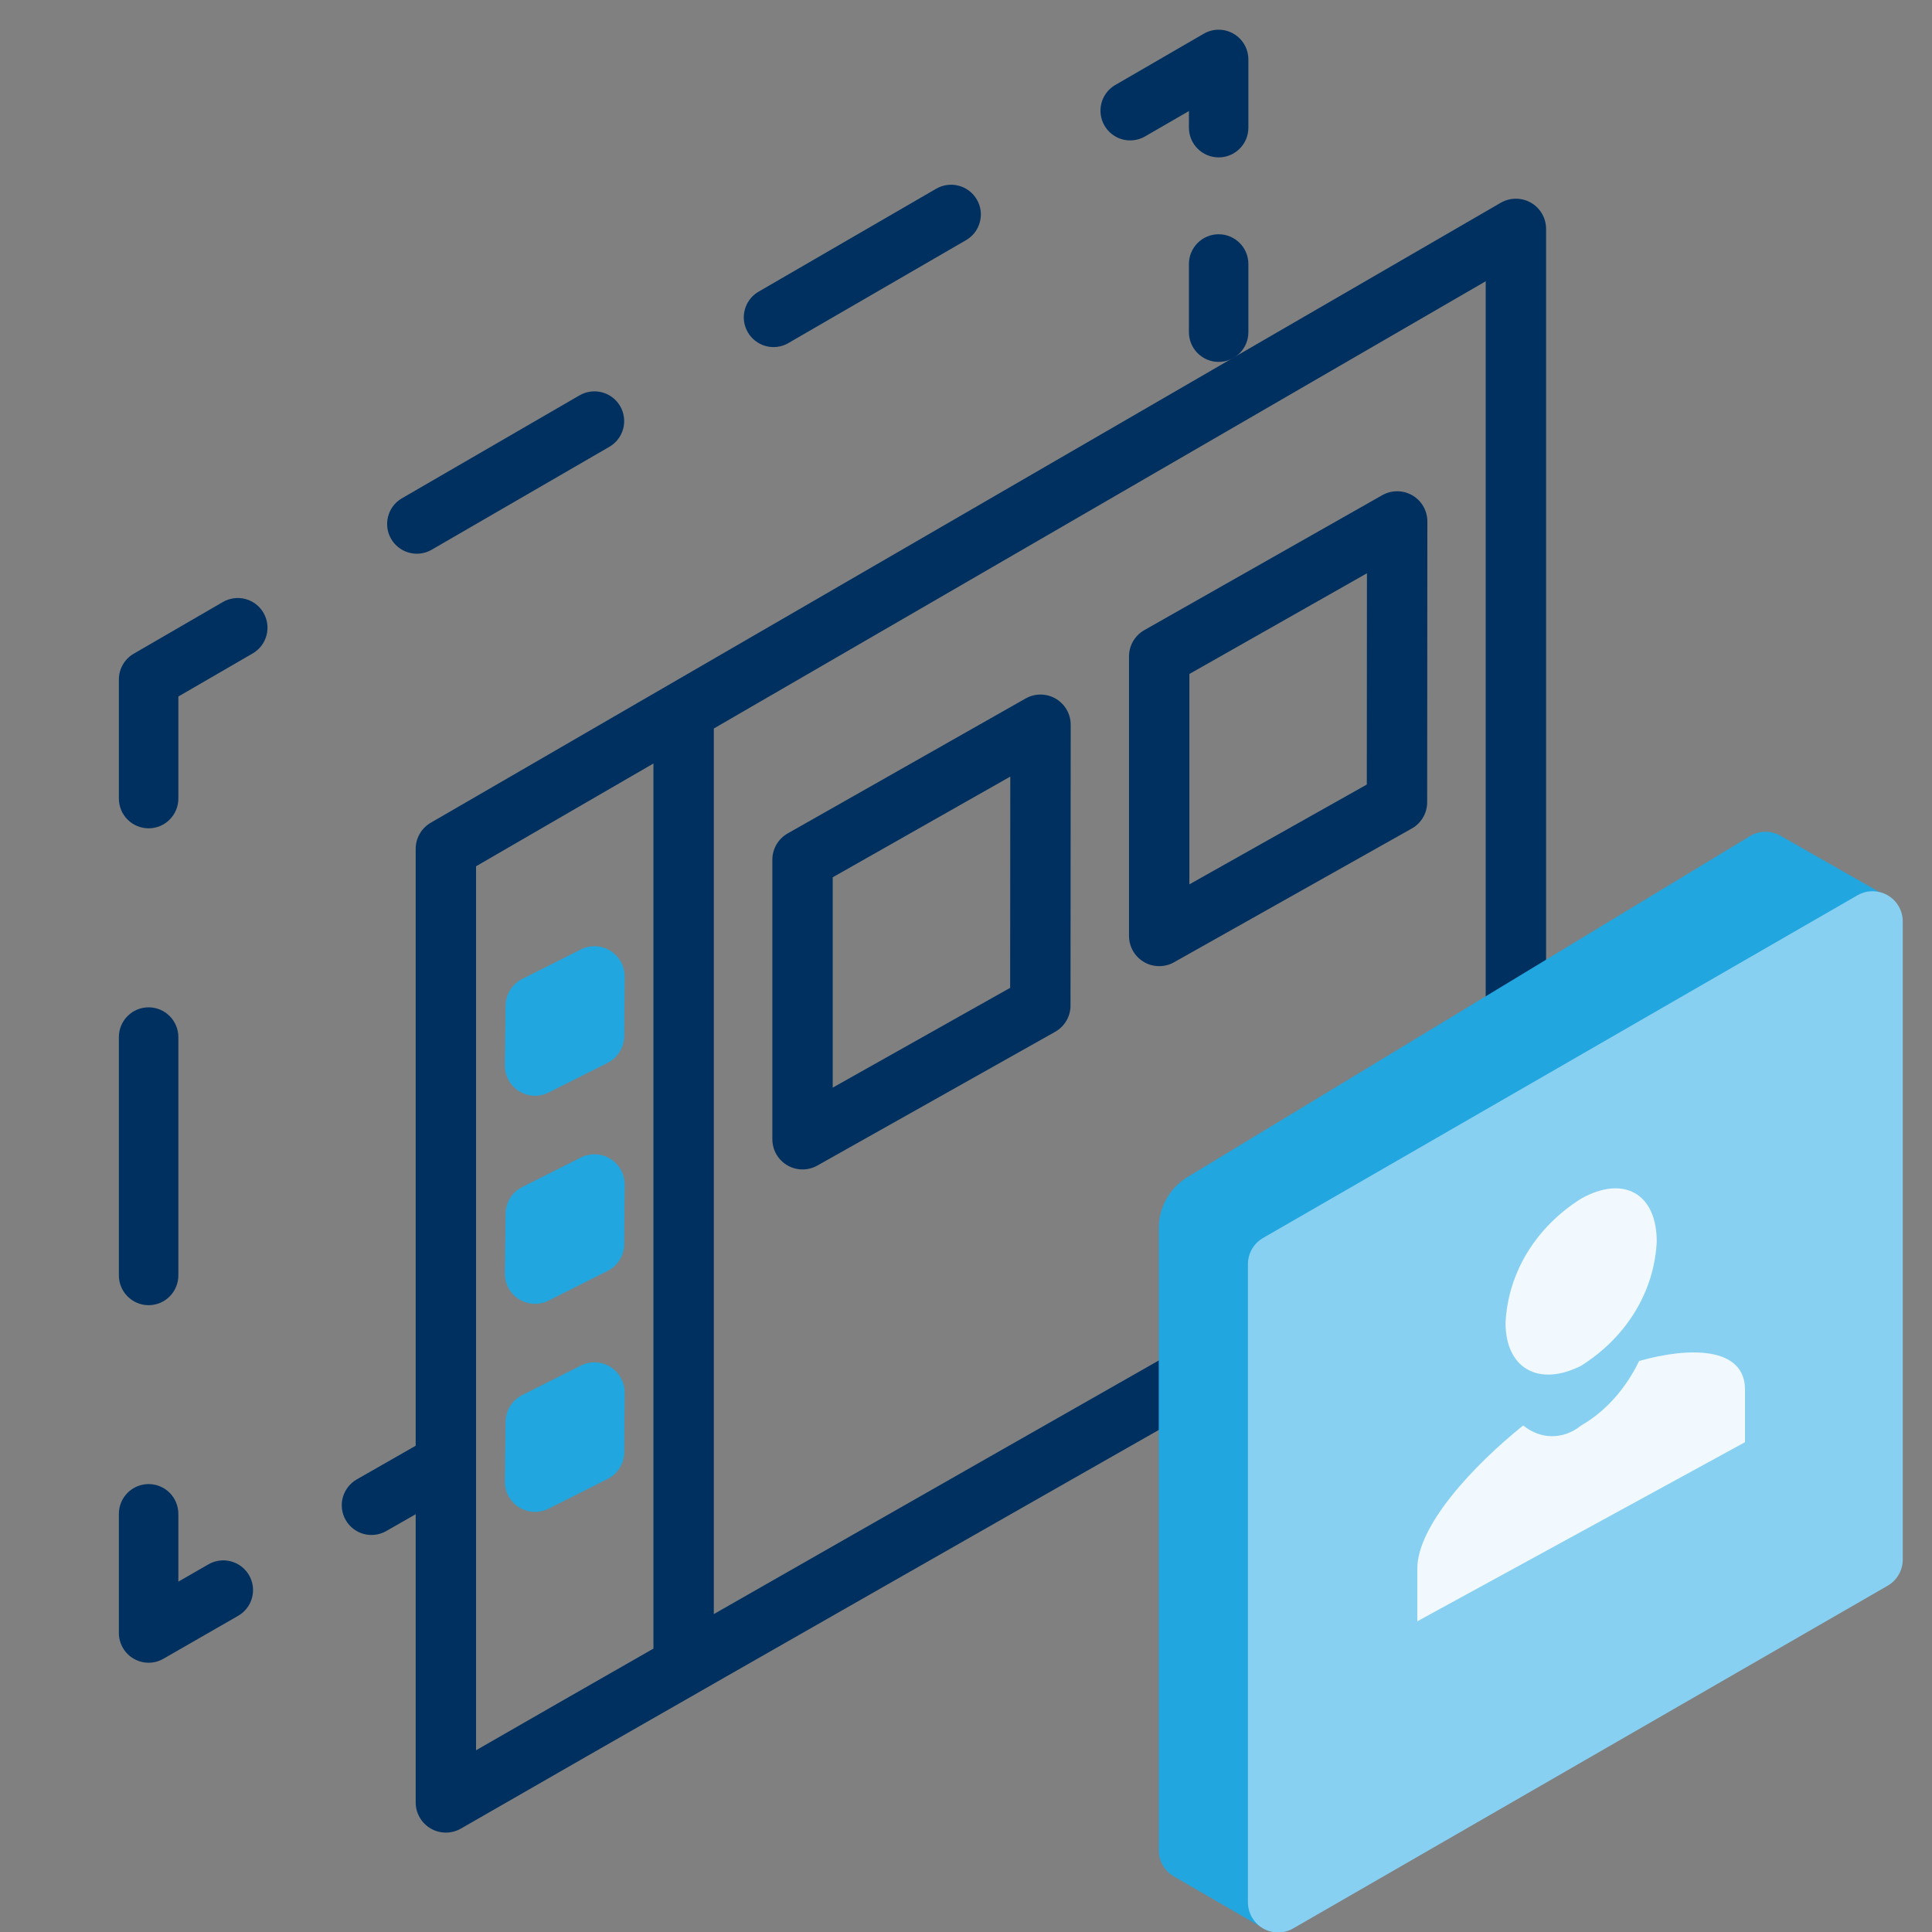 <svg width="64" height="64" viewBox="0 0 64 64" fill="none" xmlns="http://www.w3.org/2000/svg">
<rect x="0" y="0" width="64" height="64" fill="#808080" stroke="none"/>
<g clip-path="url(#clip0_548_31437)">
<path fill-rule="evenodd" clip-rule="evenodd" d="M40.862 1.117C40.712 1.03 40.542 0.984 40.369 0.984C40.196 0.984 40.026 1.03 39.876 1.117L36.922 2.829C36.704 2.963 36.547 3.178 36.484 3.427C36.422 3.675 36.459 3.938 36.587 4.16C36.716 4.382 36.926 4.545 37.172 4.615C37.419 4.684 37.683 4.654 37.909 4.532L39.385 3.678V4.229C39.385 4.49 39.488 4.741 39.673 4.925C39.858 5.11 40.108 5.214 40.369 5.214C40.63 5.214 40.881 5.11 41.066 4.925C41.25 4.741 41.354 4.49 41.354 4.229V1.969C41.354 1.796 41.308 1.627 41.222 1.477C41.136 1.327 41.011 1.203 40.862 1.117ZM32.359 6.611C32.229 6.385 32.014 6.22 31.761 6.153C31.509 6.085 31.24 6.121 31.014 6.251L25.107 9.675C24.889 9.809 24.731 10.024 24.669 10.273C24.606 10.521 24.643 10.784 24.772 11.006C24.9 11.228 25.11 11.391 25.357 11.461C25.604 11.53 25.868 11.501 26.093 11.378L32.001 7.956C32.113 7.891 32.211 7.805 32.29 7.702C32.368 7.599 32.426 7.482 32.459 7.357C32.492 7.232 32.501 7.102 32.484 6.973C32.467 6.845 32.424 6.722 32.359 6.61V6.611ZM40.369 7.76C40.108 7.76 39.858 7.864 39.673 8.048C39.488 8.233 39.385 8.483 39.385 8.744V11.004C39.385 11.265 39.488 11.516 39.673 11.7C39.858 11.885 40.108 11.989 40.369 11.989C40.63 11.989 40.881 11.885 41.066 11.7C41.25 11.516 41.354 11.265 41.354 11.004V8.745C41.354 8.484 41.25 8.234 41.066 8.049C40.881 7.864 40.63 7.76 40.369 7.76ZM20.544 13.455C20.413 13.229 20.198 13.064 19.946 12.997C19.694 12.93 19.425 12.966 19.199 13.096L13.291 16.52C13.073 16.654 12.916 16.869 12.854 17.118C12.791 17.366 12.828 17.63 12.956 17.851C13.085 18.073 13.295 18.236 13.542 18.306C13.788 18.375 14.053 18.346 14.278 18.223L20.186 14.801C20.298 14.736 20.396 14.65 20.474 14.547C20.553 14.444 20.61 14.327 20.644 14.202C20.677 14.077 20.685 13.947 20.668 13.819C20.651 13.69 20.609 13.567 20.544 13.455ZM8.729 20.301C8.598 20.075 8.383 19.91 8.13 19.843C7.878 19.776 7.61 19.812 7.384 19.942L4.43 21.655C4.28 21.741 4.156 21.865 4.07 22.015C3.984 22.164 3.939 22.334 3.938 22.506V26.455C3.938 26.584 3.964 26.712 4.013 26.831C4.063 26.951 4.135 27.059 4.227 27.151C4.318 27.242 4.427 27.315 4.546 27.364C4.666 27.414 4.794 27.439 4.923 27.439C5.052 27.439 5.18 27.414 5.3 27.364C5.419 27.315 5.528 27.242 5.619 27.151C5.711 27.059 5.783 26.951 5.833 26.831C5.882 26.712 5.908 26.584 5.908 26.455V23.073L8.37 21.646C8.596 21.515 8.761 21.3 8.828 21.047C8.895 20.795 8.859 20.527 8.729 20.301ZM4.923 33.369C4.662 33.369 4.412 33.472 4.227 33.657C4.042 33.842 3.938 34.092 3.938 34.353V42.251C3.938 42.512 4.042 42.762 4.227 42.947C4.412 43.132 4.662 43.236 4.923 43.236C5.184 43.236 5.435 43.132 5.619 42.947C5.804 42.762 5.908 42.512 5.908 42.251V34.354C5.908 34.093 5.804 33.843 5.619 33.658C5.435 33.473 5.184 33.369 4.923 33.369ZM15.624 47.968C15.495 47.741 15.28 47.575 15.028 47.506C14.777 47.437 14.508 47.471 14.281 47.6L11.817 49.008C11.591 49.138 11.425 49.352 11.356 49.604C11.287 49.856 11.321 50.126 11.451 50.352C11.581 50.579 11.795 50.745 12.047 50.814C12.299 50.882 12.568 50.848 12.795 50.718L15.258 49.31C15.484 49.181 15.65 48.967 15.719 48.715C15.787 48.463 15.753 48.194 15.624 47.968ZM4.923 49.162C4.662 49.162 4.412 49.266 4.227 49.45C4.042 49.635 3.938 49.885 3.938 50.147V54.095C3.938 54.268 3.984 54.437 4.07 54.587C4.156 54.737 4.281 54.861 4.43 54.947C4.58 55.034 4.749 55.08 4.922 55.08C5.095 55.08 5.265 55.035 5.414 54.948C6.18 54.507 7.004 54.034 7.873 53.535C7.987 53.472 8.088 53.387 8.169 53.285C8.251 53.182 8.311 53.065 8.346 52.938C8.381 52.813 8.391 52.681 8.375 52.551C8.358 52.422 8.317 52.296 8.251 52.183C8.186 52.069 8.099 51.97 7.995 51.891C7.891 51.812 7.773 51.754 7.646 51.721C7.52 51.688 7.388 51.68 7.258 51.699C7.129 51.717 7.005 51.761 6.892 51.828L5.908 52.394V50.147C5.908 49.885 5.804 49.635 5.619 49.45C5.435 49.266 5.184 49.162 4.923 49.162Z" fill="#00305F"/>
<path d="M50.216 37.293V7.582L14.77 28.12V59.707C24.852 53.903 45.003 42.454 45.003 42.454M22.646 54.597V24.074M26.585 28.479L34.468 24.008L34.462 33.309L26.585 37.739V28.479ZM38.4 21.744L46.283 17.273L46.277 26.574L38.4 31.005V21.744Z" stroke="#00305F" stroke-width="2" stroke-linecap="round" stroke-linejoin="round"/>
<path d="M17.748 33.323L19.692 32.345L19.678 34.316L17.723 35.299L17.748 33.323ZM17.748 40.216L19.692 39.237L19.678 41.208L17.723 42.191L17.748 40.216ZM17.748 47.108L19.692 46.129L19.678 48.1L17.723 49.083L17.748 47.108Z" fill="#21A6DF"/>
<path d="M17.748 33.323L19.692 32.345L19.678 34.316L17.723 35.299L17.748 33.323ZM17.748 40.216L19.692 39.237L19.678 41.208L17.723 42.191L17.748 40.216ZM17.748 47.108L19.692 46.129L19.678 48.1L17.723 49.083L17.748 47.108Z" stroke="#21A6DF" stroke-width="2" stroke-linecap="round" stroke-linejoin="round"/>
<path d="M39.385 61.292L42.331 62.999L62.031 30.574L58.486 28.554L39.859 39.845C39.715 39.933 39.595 40.056 39.512 40.204C39.428 40.351 39.385 40.518 39.385 40.687V61.292Z" fill="#21A6DF" stroke="#21A6DF" stroke-width="2" stroke-linecap="round" stroke-linejoin="round"/>
<path d="M42.339 63.015L62.031 51.663V30.523L42.339 41.876V63.015Z" fill="#87D0F2" stroke="#87D0F2" stroke-width="2" stroke-linecap="round" stroke-linejoin="round"/>
<path fill-rule="evenodd" clip-rule="evenodd" d="M52.377 39.706C50.874 40.655 49.955 42.157 49.873 43.819C49.873 45.322 50.958 45.955 52.377 45.243C53.88 44.294 54.8 42.791 54.882 41.129C54.882 39.547 53.797 38.914 52.377 39.706ZM50.457 47.22C48.786 48.565 46.95 50.543 46.95 51.966V53.707L57.805 47.775V46.034C57.805 44.61 55.967 44.61 54.297 45.085C53.88 45.955 53.212 46.746 52.377 47.221C51.792 47.695 51.041 47.694 50.457 47.22Z" fill="#F1F9FE"/>
</g>
<defs>
<clipPath id="clip0_548_31437">
<rect width="64" height="64" fill="white"/>
</clipPath>
</defs>
</svg>
